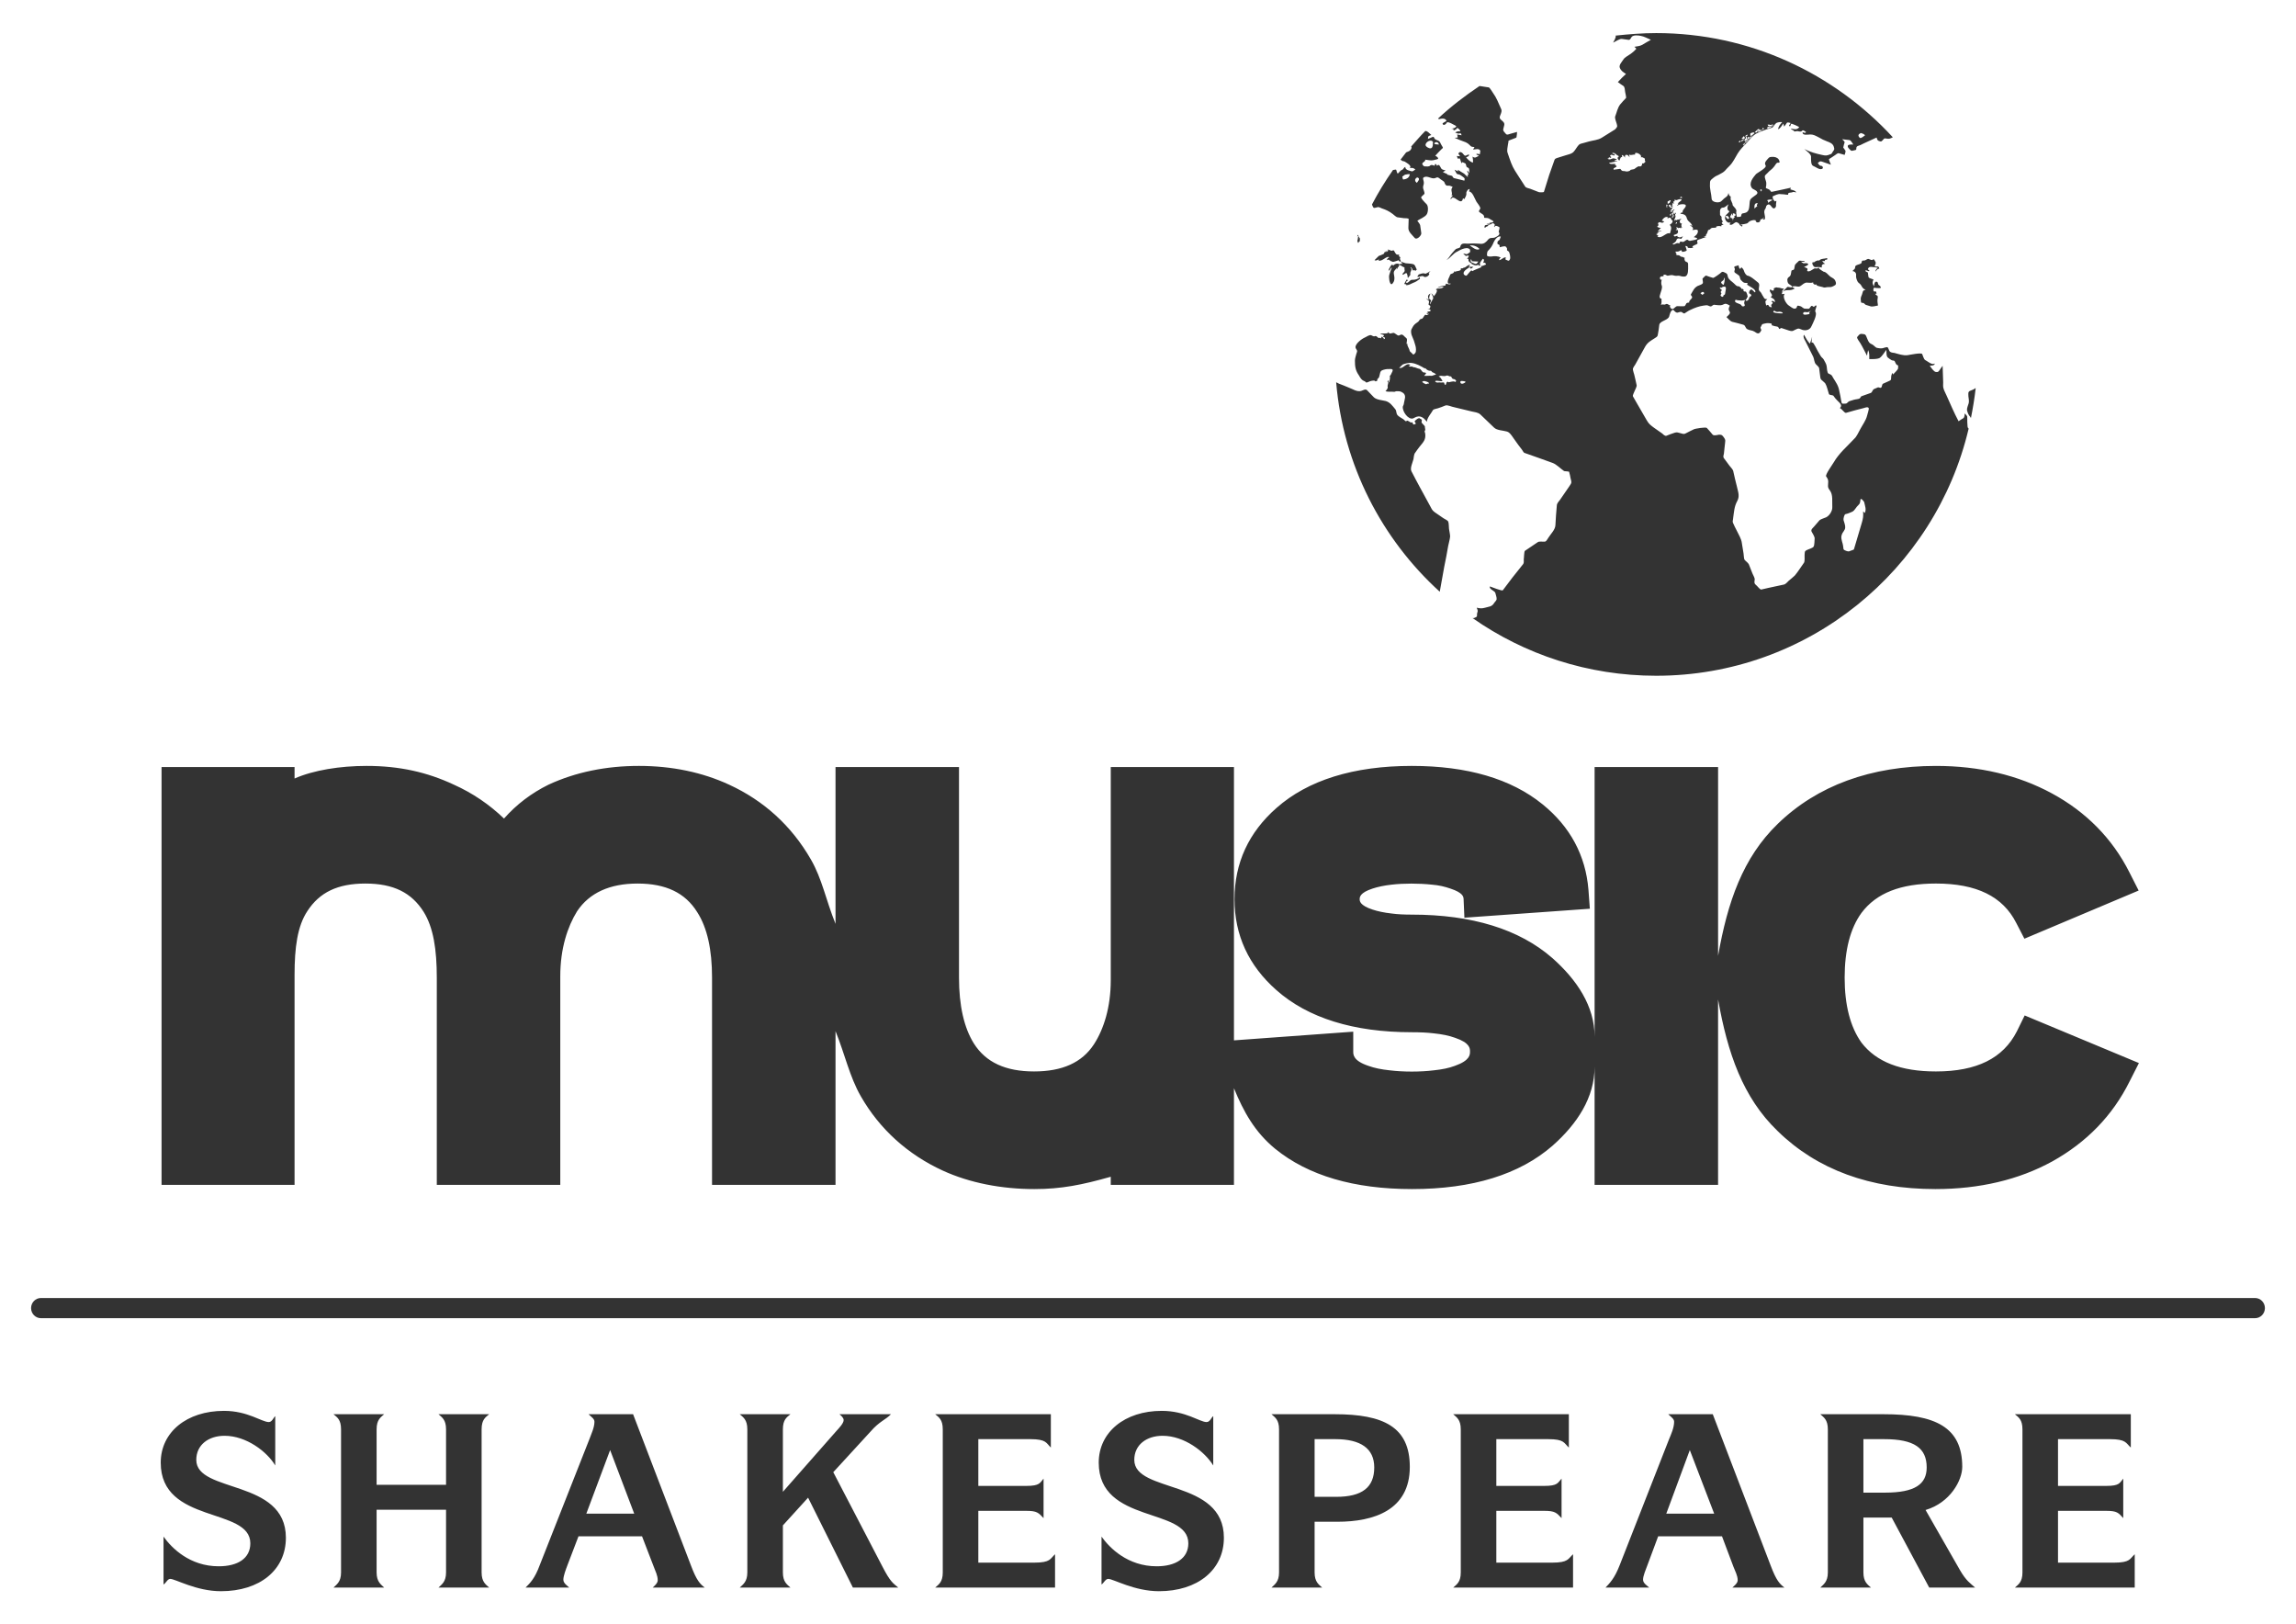 <svg xmlns="http://www.w3.org/2000/svg" width="82" height="58" viewBox="0 0 820000 580000" shape-rendering="geometricPrecision" text-rendering="geometricPrecision" image-rendering="optimizeQuality" fill-rule="evenodd" clip-rule="evenodd">
  <path d="M705600 138600c-400 3600-1000 7200-1700 10700l-200-400c-700-800-900-1300-1200-2400-100-700 400-1800 600-2500s0-1800-100-2500c0-900-200-1500 500-1900 600-300 1500-500 2000-1000h100zm-2500 14400c-11900 50600-57400 88300-111600 88300-24400 0-47000-7600-65600-20600 400 100 900-100 1500-500 200-200 0-900 200-1400 300-700 100-1000-200-1800 1300 300 1900 300 3000 0 1300-400 2300-300 3100-1500 200-400 1000-1100 1000-1500 100-600-300-1600-400-2100-200-1100-2300-1300-2000-2500 600 200 4300 1700 4600 1400 1100-1500 2300-3000 3400-4500 1300-1600 2600-3300 3900-4900 300-400 200-1200 200-1700 100-400 100-2700 400-3000 1500-1000 3100-2100 4600-3100 500-400 1900-100 2500-200 600 0 900-900 1300-1400 800-1300 2400-2800 2500-4400 100-2300 300-4700 500-7000 0-900 700-1500 1200-2200l3300-4800c900-1300 800-1300 400-2900-100-700-300-1500-500-2200 0-200-1600-200-1800-300-1200-800-2700-2400-4100-2900-1700-600-3300-1200-5000-1800l-5100-1800c-300-100-700-1000-900-1200-800-1000-1600-2100-2300-3100-800-1000-1800-3000-3000-3300-1300-400-3600-400-4600-1400-1600-1600-3300-3100-4900-4700-900-800-2000-800-3200-1100-2100-500-4100-1000-6200-1500-800-100-2300-900-3100-600-900 400-1800 700-2700 1000-300 100-1500 300-1700 600-600 1100-2200 2900-2200 4200-800-900-1200-1500-2200-1800-1100-300-1700 100-2700 600-1700 600-3900-2400-3700-4200 100-400 400-700 400-1200 100-600 300-1300 400-2000 100-1100-500-1700-1400-2100-400-200-1000-200-1500-200-400-100-700 300-1100 200-1100-100-2100 100-3000-200 300-300 1000-1100 800-1600s600-1800-100-1800c100-200 200-500 300-600 0 300 100 700 300 900 100-500 200-1100 400-1600 0 0-100 100-200 100l-100-100c200-100 300-200 400-400-300 100-200-100-400-200 300 0 900-1300 1100-1800 500-1100-1000-800-1500-800-400-100-1700 200-2100 400-900 300-800 1300-1100 2200-100 500-300 600-700 1000-100 100 100 400 0 500s-400 200-600 300c-100 0-400-400-700-300-400 0-800 100-1200 200-500 200-900 400-1300 500-200 100-600-500-800-500-1100-400-1400-1100-2000-2100-1200-1700-1400-3100-1400-5200 0-800 300-1600 500-2400 100-300 300-800 300-1000 0-500-600-900-600-1400 0-1400 2400-3100 3400-3500 600-300 1600-1000 2200-800 300 100 800 500 1200 400 600-300 800 100 1300 500 500 300 700-300 1000 300 100-200 200-400 100-700 400 200 1000 400 900 900 200 0 500-100 400-500 0-100-700-400-800-400 1300-600-400-800-900-900 700-500 2900 200 3000-800 200 1200 1300 200 2000 400 400 200 900 600 1200 800 400 300 800 0 1200-200 800-200 1200 700 1800 1100 800 500 100 1600 300 2300 100 0 200-100 300-200-200 600 100 900 300 1400 200 400 400 800 500 1300 0 100 800 700 900 900 400 600 700 100 1000-200 500-500 300-2100 100-2700-300-1200-700-2300-1200-3400-300-600-500-1800-200-2400 700-1400 900-1700 2100-2500 400-200 600-600 900-1000 300-300 900-200 1000-500 300-300 600-1000 900-1200 100-100 400 200 600 100 300-100 600-300 800-400-400-200-700 300-900-300 200 0 400-100 600-200-200-100-300-200-400-300 200 0 1200-100 1200-300 100-700-700-600-1100-600 500-100 900-100 1000-700 200-800-400-500-600-1000 0-200 300-1000 100-1200-100-400-700-500-900-800 300 0 600 200 900 400-300-1100-600-1500 400-2200 300-300 0 500-100 600-100 400-200 800-200 1300 500-200 400 400 700 600-200 400-400 700-400 1200h100c200-600 700-1300 1000-1900s-500-1400-600-2100c200 500 1000 800 700 1300 500-300 2000-2400 900-2500 300-500 1100-300 1500-400 600 0 900-300 1400-500-200 0-400-100-600-100 100 0 100-100 200-100-700 100-1300 400-2000 500 1000-600 1600-700 2700-800 400 0 300-800 500-700 600 100 1100 400 1600 100-100-200-200-300-300-400 0 100 0 200 100 300-1600 200-500-2000-200-2600 200-500 200-800 600-900 600-200 900-300 1200-1000 100 100 200 200 200 300 300-500 2400-100 2000-1300 200 0 700 100 900-100 300-400 300 0 600-200 500-300 1200-1000 1800-900-100 300-400 500-400 800 500-300 1100-100 1600-100-400 300-700 800-1100 500-200-200 0-600-400-300-700 500-2600 1500-1800 2600 300 100 600 600 1000 200 500-500 1000-1300 1500-1700 300-200 300 400 700 100 200-200 500-200 800-400 700-300 1500-600 2200-900-100-100-200-300-300-400 600 100 1200-300 1800-500 400-200-400-1000-900-600 200-600 600-1200-100-1500-400 600-1500 1600-900 2300-200 100-400 200-600 200 0-200 0-300-100-400-800 500-1600 200-2500-300 0 0 100-100 200-100-700-200-1500-900-1200-1700-200 100-500 0-600 0 300-200 600-600 700-1100-400-100-700 0-1100 100 0 0-600-600-900-700 600-400 1000 400 1600-100 400-300 1400-700 600-1200 200 0 300 0 400 100-700-1900-3700-300-4700 300-1600 700-2500 2400-4000 3100 900-600 1300-1600 2100-2500 400-400 900-1100 1400-1500 300-200 1400-300 1500-700 300-1600 1500-1200 2700-1200 1300-100 2500-100 3900 0 1300 200 2000 0 2900-900 400-500 700-900 1300-1100 500-100 1100 0 1600-200 300-100 1200-600 1400-900 500-700-200-900 0-1400 100-400 500-1400 0-1500-700-300-1200-700-1600 100-300-400 300-400 100-1000-200-400-900-500-1300-400 200 100 300 200 600 300-500 0-1100 100-1500 400-200 100-100 300-400 400-400 100-500 200-800 500-200 300-400-700 100-900 500-100 1400-200 1700-700-400 100-900 400-1300 300 600-200 1300-500 2000-600 1100-200 100-700-500-1000-800-600-1200-600-2100-600-500-100-100-500-400-900-200-300-700-600-1000-800-100-100-700-400-700-600-100-300 500-800 500-1200-100-600-1000-1700-1400-2300-600-1000-1400-3600-2600-3600 0-300 100-600 200-900-600-100-1300 1000-1200 1500 100 800-400 1400-700 2100-200-200-400-200-500-300-600 3200-3500-2000-4300 400-400-400 400-1000 700-1400-100 0-300-100-500 0 300-600 100-1100 0-1700-100-700 100-800 400-1400-600-200-1000-500-1600-400-800 100-1100-500-1300-1100-100-500-1100-900-1400-1200-700-500-900-900-1700-500-1200 600-2400-500-3600-400-700 100-1100 300-900 1000 300 1100 300 1300 0 2300-200 600 100 1300 300 1900 300 1000 200 900-600 1600-700 700-500 600 100 1500 400 500 900 1000 1400 1500 700 700 600 2900 0 3700-600 900-2400 1600-3300 2200 200 400 900 1100 1000 1600 100 900 300 1800 400 2800 200 800-1600 2700-2400 1700s-2300-2100-2200-3600c0-1000 100-2100 100-3100 0-300-1400-300-1700-300-700-100-1500-200-2200-300-500 0-1400-900-1800-1200-1300-1000-2400-1500-3900-2000-500-200-1100-600-1600-400-1000 200-1300 600-1700-500 0-200-100 0-200-500 2200-4200 4700-8300 7500-12300 500-100 1100-200 1100-100 200 100 300 1600 700 1300s800-1000 1300-1200c700-200 600-800 1300-1100-100 1200 1800 1400 2500 1600 400-200 700-400 1100-700-800-600-1000-600-2000-500 900-900-1400-2000-1800-2300-300-200-900-100-1100-400l-400-300 2000-2600c600-200 1300-500 1600-900 400-600 400-900 200-1200 1700-1900 3300-3800 5000-5500 700-200 1700 1000 2200 1400-1000 400-1200 200-1200 1400 400-200 900-400 1400-600 600-200 600-300 900 400 500 800 1500 500 2000 1400 300 600 600 1200 1000 1800 100 300-200 400-400 600-800 800-1600 1600-2300 2400 200 100 1200 600 1000 1100-100 200-1500 400-1700 500-900 200-1900-100-2900-200 200 600-700 800-1000 1300-200 400 500 1200 900 1100 600 0 1400 200 1900-300 400-400 1000-100 1600 100 0-200 100-400 100-600 400-100 600 100 600 600 1000-700 1000-100 1600 900 400 600 1000 500 1600 800-300 200-700 300-1000 500 600 300 900 600 1600 600-100 100-200 200-200 300 600 200 1200 300 1900 500 200 100 200 600 700 800 1200 300 2400 600 3700 900 100-600 200-800-200-1100-500-400-900-700-1400-1000-300-200-1000-100-1200-500s-500-800-700-1300c400 200 900 400 1300 600-100-200-100-400-200-600 800 500 1500 900 2300 1400 400 300 1100 1200 1400 1100-100-300-200-500-300-800 100 100 300 100 400 200 300-700-600-900-300-1600 200 300 500 600 700 900-100-500 0-1300-200-1700-300-400-800-200-900-800-200-700-100-900-700-1100-500-200-900-600-1000 200-200-500-300-1000-500-1500-200-600-300-300-800-200-200-300-300-700-400-1000 400 0 700 100 1100 100-100-700-800-600-400-1200 300-400 600-400 1100-100 400 200 700 1000 1200 1100 300 0 900-400 1300-500 200 800-600 800-1000 1100 800 900 1300 1400 2400 1900 200-700 0-1500-100-2200 900 700 1300 200 2300-300-400-200-700-300-1000-500 300-400 900-100 1300 0 100-900 500-1400-400-1800-500-200-1500 100-2000 100 200-300 300-600 500-900-800-100-1200 0-1700-700-500-500-800-700-1400-1000-1400-500-2700-1000-4000-1600 400 0 700-100 1100-100 0-400-100-700-200-1100 600 100 1100 200 1600 300-300-800-200-800-1000-600-500 0-900-200-1300-400 700-400 1000-500 1800-400 0-700-700-1000-1100-1300-100 600-800 800-1300 1000 200-700-300-600-800-600 600-200 1600-200 1800-1000-500-200-3100-1900-3400-1200-300 600-1200 1200-1500 400-100-300 1100-800 1400-1000-300-1100-1700-900-2500-700-200 100-300 0-500-200 4600-4300 9600-8100 14800-11600l700 100c800 100 1700 300 2600 400 400 100 1300 1700 1600 2100 1100 1500 1800 3300 2600 5100 400 900 500 1000 200 2000-300 900-800 1500-200 2200 700 700 1600 1100 1300 2200-200 1100-700 1600 100 2400 800 1000 800 1000 2000 600 800-200 1700-500 2500-700 0 600-100 1300-200 1900 0 200-800 400-1000 500-600 200-1200 500-1800 700-100 100-100 1000-200 1100-100 900-500 2400-200 3200 400 1200 800 2400 1300 3700 700 1900 1900 3600 3000 5300 700 1000 1300 2100 2000 3100 300 500 1300 600 1800 800 1000 400 2100 800 3100 1200 300 100 1700 100 1800-100 600-2000 1300-4100 1900-6100 600-1600 1100-3200 1700-4800 300-900 300-900 1100-1200 1100-300 2100-700 3200-1000 600-200 1600-400 2200-800 700-400 1300-1500 1800-2200 400-500 600-900 1300-1100 1000-300 2000-500 2900-800 1500-400 3200-500 4500-1300l4800-3000c800-900 900-900 600-2000-200-600-700-2000-600-2500 600-1500 900-3300 1900-4500 600-700 1300-1500 2000-2200 200-200-300-2000-300-2200-100-700-100-1700-600-2100-700-500-1400-900-2000-1400 900-1000 1900-2000 2900-2900-1000-700-1700-1000-2200-2200-400-1000 800-2200 1300-3000s1500-1200 2300-1800c900-600 1600-1200 2300-2000-200-300-500-500-700-700 900-200 1900-200 2800-700 1000-600 2000-1200 3100-1800-1200-500-2400-1200-3600-1400-900-200-2700-400-3300 400-300 500-600 1200-1200 1000-700-100-1400-200-2200-300-800-200-2400 1000-3200 1300 100-200 1200-1900 900-2500 4700-500 9600-900 14500-900 33400 0 63500 14400 84500 37200l-600 300c-800 400-1300 200-2200 100-600 0-900 1200-1600 1100-1100-300-1000-300-1400-1400-1200 500-2300 1100-3500 1600-800 400-1600 700-2300 1100-300 100-1000 300-1200 500-500 600 100 1200-700 1300-600 100-1300 500-1700-100-500-500-1100-1000-800-1600 300-400 1500-300 1900-300-400-500-800-1500-1400-1600-900-100-1700-200-2600-300 200 200 900 800 900 1100-200 600-400 1300-500 1900 0-100 700 1000 800 1100 100 400-200 1100-300 1500l-2100-600c-500-100-1100 600-1500 800-600 400-1300 900-2000 1300-100 100 600 1800 700 2000-900-300-1700-600-2600-900-1100-400-1200-500-2100 300 400 500 600 1000 1200 1000s900 900 300 1100c-900 400-2200-700-3200-1100-800-400-700-2300-700-3300 0-900-1700-2100-2400-2700 2200 1100 4000 1600 6300 2100 1300 300 1700 300 2900-200 600-100 700-500 1000-1000 600-800 600-800 300-1800s-1400-1500-2300-1800c-1100-400-2100-900-3100-1500-1200-600-1800-1000-3000-1000-600 0-2900 500-2700-800 500 100 1000 500 1200-100-300-200-1100-800-1300-500-500 600-1100 300-1800 200-300 0-1100 200-1100 100-300-600-900-400-1200-1000 600 100 1400 300 1900 200 300 0 1500-700 800-900-700-400-1500-700-2300-1000s-200 1400-1100 700c200-300 400-700 600-1000-300-100-1100-300-1300-100-300 500-700 1000-1000 1400-100-400-200-700-300-1100-500 600-1100 1900-1900 2000 300-1200 700-1600 1500-2500-600-100-1500 0-2100 300-600 400-1000 1500-1600 1700-1800 500-3500 1100-5200 1900-1500 700-2600 2100-3700 3400-1200 1300-2400 2400-3300 3900-1000 1600-1600 3100-2900 4400-600 600-1200 1200-1700 1800-700 700-1400 900-2200 1400-700 300-1300 600-1900 1100-1100 900-1200 900-1200 2300-100 1700 500 3400 600 5100 0 1300 2300 1600 3200 1100 600-400 1000-1000 1600-1400 800-600 1000-700 1200-1700 200 400 200 1000 600 1100s100 800 200 1200 400 800 500 1200c200 200 100 700 300 1000 400 500 1500 1400 1200 2200-100 300 100 900 100 1300 100 700 200 600 800 500 500 0 700 100 800-300 200-400 100-800 500-900 900-200 1700-200 2200-1300 300-700 300-2000 400-2800 100-1100 700-1400 1500-2000 500-400 1500-900 1200-1500-400-900-1600-900-2000-1600-1100-1700 500-3600 1500-4800 300-400 4000-2300 3500-3100-500-900-100-1400 500-2100 900-1100 1000-1000 2400-1000 1000 100 1800 600 2000 1500 300 800-400 500-800 600-400 200-900 1200-1200 1500-600 800-1500 1300-2100 2000-200 300-1100 900-1100 1300-100 400 300 1400 400 1800 200 600 100 900 100 1500-200 1000-300 900 500 1200 700 300 800 400 1200 1000 100 200 900-100 1100-100 2100-400 4100-900 6000-1300-100 200-100 400-200 600 600 200 1900 400 2100 1100-300-100-1000-300-1300-100-500 200-1000 100-1400 300-500 400 300 700-700 600-700-100-1400-200-2100-200-1000-200-2000 400-2900 800-100 0 100 1100 300 1200 100 200 300 400 500 600 100 100 400-300 500-200s-200 1300-100 1600c100 400-300 1100-800 1100-900-100-1200-2100-2400-1200-500 400-300 900-600 1300s-400 700-400 1300 900 3100-500 2500c200-300 400-500 500-800-200 300-500 400-800 700-100 100-300 0-500 100-100 100-100 600-300 800-400 500-1500 400-1500-400 100 0 400 100 500 200-800-700-2600-200-3200 600-300 500-2200 500-2800 800 300 100 500 100 800 100 0 200-100 400-100 500-400-300-900-400-1000-900-100-300-900-700-1100-700-800 100-1500 1400-2400 800 100-200 200-500 400-700-900 400-1800-400-2000-1400-200-1300 1000-1600 1600-2600-1100-300-800-1800-300-2500-700 400-1300 1200-2000 1200-1000 0-1200 1000-1100 1900 0 600-100 800 300 1100 500 400 100 700 300 1300s700 600 100 1000c-300 200 400 800 600 900-400 0-1000-100-800 500-400 0-800-200-1100-100-200 0-400 100-600 100s-100 400-200 400c-800 300-1500-200-2100 600-200 300-800 200-800 500-200 700-300 1000-700 1500-100 100 0 400-100 500 0 100-600 100-600 200 0 300 600 300 900 400-700 0-1000-100-1600 200-300 200-1500 400-1700 700-300 600 500 1100-300 1400-500 300-1200 400-1500 900 100 100 300 200 400 200-600 300-900 300-1600 200-400 0-400 0-500-400-100-300-500-200-800-300 200 600 400 1000 500 1500 0 400-1200 600-1400 600-600 200-100-1000-1000-400-500 400-1100 300-1600 300 0 400 200 600 500 800-100 0-300 100-400 100 200 400 500 400 800 400 500 0 600 200 1000 500 100 0 600 100 900 200 200 0 0 300 500 200-200 300-100 1200 400 1400 900 300 800 600 800 1500 0 1100 200 3500-1100 3800-500 100-1300 0-1800-200-600-200-1200 100-2000-100-900-300-1200-200-2200 0-600 200-1000-800-1800-100 100 100 100 200 200 300-300 0-1100 0-1300 400s100 1100 600 800c-200 700-300 1500 0 2200 300 800-300 2000-500 2800-200 900-500 1000 0 1800 100 100 300-200 400 100v800c100 400-100 900-200 1400 600-500 1100 100 1700-300 800-400 1100 600 1700 300-600 500 300 1600 800 1400 600-100 1000-1000 1700-1000 900 0 1600 100 2500 0 200 0 500-700 700-1000 100-200 800-300 1000-300-200-500 600-1100 900-1500 500-700-500-1000-300-1400 800-1300 1100-2300 2400-3000 400-200 1500-500 1800-900s-200-1600 0-1800c300-200 900-1100 1300-1000 800 300 1600 600 2400 800 300 100 2600-1600 2900-1900 300-400 800-300 1300 0 900 400 900 500 1100 1500 300 1100 1400 1600 2200 2400 500 400 800 1000 1500 1000 300-100 1200 600 1200 1000 300-200 800 0 700 500-100 400 500 400 800 400 200 0 900 1900 600 2000-400 300-100 500-500 800-300 300-1100 300-1500 400-400 0-2000-100-2200-300-1100 1300 1800 1200 2100 2100 200 500 1400 300 1100-300s-200-1400 400-1800c0 1000 1200 0 1200-600-100-500 1400-700 500-1400-300-200-600-200-500-600 100-600 200-700 600-1000 300-400 1200 900 1500 1000 800-1000-2300-2300-2900-2800 700-600-100-600-500-600-700 0-1000-400-1500-900-500-400-400-1100-700-1600-400-400-1100-800-1500-1100-600-400 0-1100-100-1400-500-900-100-900 700-1100 700-200 600-400 700 300 200 700 500 1200 900 200 700 600 800 800 1100 1700 100 400 800 1300 1100 1300 1100 200 2200 1200 3200 2000 700 600 1000 600 1000 1500-100 1100-400 1600 300 2200 500 400 700 1200 1100 1700 500 900 500 1000 1500 1000-1000 800-700 1000-400 2300 400-300 600-400 900 0 200 600 600 500 1100 600-200-600-400-800 0-1100 500-400 400-800-200-900 500-600 800-100 1300 200 100-1100-700-1300-1500-1800 600-600 600-600 200-1300-300-500-800-1000-300-1500 400 300 700 700 1200 300 200-100-200-600 100-700 200-100 600-300 900-300 600 200 900 0 1600 300 400 100 800 100 1100 300-400 300-800 400-700 1100l1800-1800c400-300 1600 500 1800-200 0-200-1200-800-1500-1200-300-700-500-1700 300-2200s700-1200 900-2200c100-300 800-300 900-500 200-300 200-1000 300-1300 0-600 1100-1300 1400-1700s1700 200 2200-100c-200 600-900 300-1400 300 300 200 700 600 1000 600 400 0 800-100 1200 0 1200 400-600 1100-1100 1300 1000 500 1500 300 1100 1400 700 600 1900-500 2500-800s1200 400 1700-600c-800 0-1500 300-1900-300-400-400-800-1600 100-1400-100 100-100 200-200 300 700-700 1100-800 2000-1000v300c500-800 1400-800 2200-900 200-100 1000-300 800 200-100 500-1100-100-800 700h-1000c200 400 700 700 1000 1000-700 0-1400 300-1100 1300-300 0-600-100-1000-200l-200 400c300 300 600 500 1000 800 100 100 800 500 800 500 900 100 1400 900 2100 1500 600 600 1300 700 1800 1300 400 500 800 1600 200 2000-800 500-1400 800-2300 700-800-100-1300 400-2100 0-400-100-1900-400-2100-600-500-800-300-100-800-300-400-200-700-500-500-800-700 300-1400 100-2200 100-600-100-1300 400-1800 800-700 500-800 700-1700 600-500-100-1700-300-1800 200 300 200 600 300 900 500-1000 600-1600 600-2700 600-600 0-2000 300-1900 1400 400 0 700-100 1000-100-1000 1100 600 3700 1500 4200 500 300 1500 1200 2100 1100 600-200 600-100 800-800 200-500 600-200 1100-100 700 100 1100 1000 1900 900 300 0 1000 100 1300 0 300-200 600-900 900-1000s700 500 900 300 600-600 800-400c300 300-700 1700-300 2300 700 1000-1000 4100-1400 5000-600 1600-2500 1800-3700 1200-1100-500-1200-300-2300 200-900 500-1000 500-2100 200l-2700-900c-200 0-700 500-800 300-200-500-300-700-700-800-600-100-1200-200-1700-400-400 0-100-600-400-700-1300-300-1900-100-3100 200-300 100-500 900-700 1100-200 400 400 900 200 1200-700 1400-1300 1200-2400 400-800-500-1600-400-2400-800-1000-400-700-1500-1700-1700-1300-400-2600-700-3800-1000-800-200-1500-1200-2100-1700 400-400 1500-1200 1200-1800-600-1100-500-1100 0-2300-700-400-1400-900-2100-500-900 500-1600 400-2600 300-300 0-700-100-1000-100-400 100-800 600-1100 600-400 0-800-300-1200-400s-1000 100-1400 100c-1500 200-3200 800-4600 1500-800 300-1500 900-2200 1300-200 100-900-400-1000-500-300-200-1100 100-1400 200-800 200-1500-1100-1700-1000-900 300-1100 1500-1400 2500-600 1300-3300 1500-3500 2900-100 1100-300 2300-500 3400-100 900-500 900-1200 1400-1400 900-2400 1400-3300 2900-1200 2100-2400 4300-3600 6500-200 300-700 1000-800 1400-100 700 500 2000 600 2700 200 1000 500 2000 700 3100 200 600-500 1600-700 2200-100 300-800 1600-600 1900l1200 2100c1200 2100 2500 4300 3700 6400 800 1400 1400 1800 2600 2700l3000 2100c300 300 900 900 1400 800 1000-400 2000-800 3000-1100 800-300 1400 0 2200 200s1100 400 1800 0c1000-500 1900-1000 2800-1400 500-300 4400-900 4700-500 700 700 1300 1500 2000 2300 400 600 1700 200 2300 100 1100 0 1100 100 1800 1000 600 900 500 900 400 2000-100 1200-300 2400-400 3700-100 600-400 1200 0 1700 700 900 1300 1800 2000 2700 400 500 1100 1200 1300 1800 400 1900 900 3900 1400 5900 400 1800 1000 3200 0 5000s-1100 3800-1400 5900c0 500-300 1300-100 1700 400 1000 900 1900 1400 2900 700 1500 1600 2800 1800 4400 200 1300 400 2500 600 3700 100 500 100 2000 400 2300 400 500 1200 1000 1500 1600 400 1100 900 2200 1300 3300 200 500 800 1500 800 2000-200 1500-200 1500 800 2400 300 300 1100 1300 1500 1300 900-200 1800-400 2600-600 1900-400 3700-800 5600-1200 500-100 1300-1000 1700-1400 700-600 1500-1200 2100-1800 1200-1400 2200-3100 3300-4600 300-500 200-2000 200-2600 100-1100-100-1500 800-1900 500-300 2100-700 2400-1200 400-600 300-2200 400-3000 0-600-800-1900-1100-2400-300-800 400-1200 900-1800 600-700 1300-1500 1900-2200 500-500 1800-800 2400-1100 1200-600 2300-2300 2200-3700-100-1900 300-4300-800-5800-700-1000-800-1100-700-2400s100-1600-700-2700c-400-600 2300-4300 2700-5000 1900-3300 4800-5700 7300-8400 1000-900 1500-2300 2200-3500 800-1500 2000-3100 2400-4700 100-500 800-2500 600-2800-300-600-1400-100-1800 0-2100 500-4200 1100-6300 1700-600 100-1400-1400-2200-1700 1200-1100-300-2000-1000-2800-500-500-900-1000-1300-1600-300-300-1400-200-1600-600-400-1200-700-2800-1300-3800-400-500-1000-900-1500-1400-300-300-300-1200-400-1700l-300-2400c-100-400-800-1000-1100-1300-700-700-600-1800-1000-2700l-2400-4800c-300-800-1500-2200-900-3100 700 1300 1200 2200 2100 3200 300-800 600-1700 800-2500-100 700-200 1400-200 2100 700-200 900 800 1300 1300 600 1200 1200 2300 1900 3400 300 600 800 800 1100 1300 400 800 1000 1600 1100 2500 100 600 100 2400 700 2600 1000 400 1100 500 1600 1500 1000 1600 1900 2800 2200 4700 300 1200 500 2400 700 3600s300 900 1500 900c700 0 800-700 1500-900 900-300 1800-600 2700-700 500-100 800-100 1100-500 200-300 200-500 600-600 1000-400 2100-700 3100-1100 600-200 600-1100 1200-1400 500-200 900-400 1400-600 300-100 800 300 1100 100 400-200 300-1200 700-1400 700-300 1300-600 2000-900 600-300 900-300 900-1000 0-900 100-1300 500-2000 0 200 200 400 200 600 400-500 1700-1600 1800-2200 0-700 200-1100-400-1200-300-100-600-900-800-1300s-700-200-1100-400-900-600-1300-900c-700-500-500-1900-600-2800-700 900-1500 2300-2400 2900-1000 500-2600 400-3700 400 0-1200 100-2200-400-3200-200 700-300 1300-400 2000-800-1500-1500-3000-2400-4500-200-400-1400-1800-1100-2200 1000-1200 1000-1200 2400-1000 800 100 900 1100 1300 1900 500 1100 600 1300 1700 1800 600 300 1100 1100 1700 1200 1100 200 1700 300 2700-100 1300-400 1100-100 1700 1200 400 600 1100 600 1800 700 1500 400 3100 1000 4700 800 700-100 4900-1000 5200-400 200 500 600 1800 1000 2100 800 400 1700 1200 2500 1400 300 100 700 0 1000-100-100 800-1300 700-1800 800 500 600 1400 2100 2200 2200 700 0 700 100 1200-500 400-600 800-1200 1200-1700 100 1900 100 3900 200 5900 0 700-100 1500 100 2100 200 900 800 1800 1100 2600 1400 3100 2700 6200 4300 9200 600-400 1100-800 1700-1100 500-400 400-1100 500-1700 600 700 1000 800 900 1700 0 1000 0 1800 100 2800 0 500 200 800 400 900zm-188900 58300c-20700-18800-34500-45200-37000-74800l1000 500c1100 400 2300 900 3500 1400 1400 500 2900 1600 4400 1200 700-200 1500-800 2100-300 800 900 1700 1700 2500 2600 1000 900 3000 1000 4200 1300 1600 500 2300 1600 3400 2900 500 600 300 1400 700 2000s1600 1200 2200 1600c300 200 500 500 800 700 200 100 400-200 700-200 500 200 1500 1100 1700 500 400 1100 300 1000 1300 600-100-200-600-800-400-1000 300-300 600-500 1000-800 500-200 500-300 900 0 700 400 700 300 500 1100-100 700 1400 1300 1200 2000 0 200 200 1000 100 1000-400 400-100 700 0 1200 300 2200-700 3100-2000 4700-500 700-1100 1400-1600 2200-400 400-500 1700-600 2300-300 1200-1300 3200-700 4300 1000 1900 1900 3700 2900 5500l3600 6600c600 1100 800 1800 1800 2500s1900 1300 2900 2000c500 400 1600 800 1900 1300 300 600 200 2000 300 2600 100 900 400 1900 400 2800-100 1100-500 2300-700 3400-400 2500-900 4900-1400 7400l-1600 8900zM484700 84400l300-600c100 400 300 900 500 1100 400 300 0 800 200 1300-100 0-200 0-300-100 0 300-300 900-500 400-200-600-100-1200 400-1500-100 100-300 100-500 200 100-200 400-700 300-800-200-100-300-100-400 0zm179500-35200c400 400 1600-700 1900-900-500-500-800-600-1500-800-900 400-1200 900-400 1700zm-151900 1900c-400 500 1500 500 1600 500-200-900-1100-1100-1600-500zm-6900 13100c0 600 200 700 600 1100 300-400 1400-1500 300-1900-400-100-800 400-900 800zm4000-11900c400 400 1600 1100 2100 300 400-800 100-1100 300-1900-900-1400-3500 600-2400 1600zm-8500 11100c0 200 100 700 300 700 1000-100 2200-600 2300-1900h-700c-700 100-1100 100-1600 600-300 200-500 200-300 600zm106400 41300c200 200 500 400 700 600 200-200 500-400 700-600-500-800-800-400-1400 0zm-10900-32300c0-100-100-200-100-300 500 0 400-700 200-600-400 200-1500 500-700 1100-100 0-200 0-300 100 100 0 100 100 100 200 400-300 500-400 800-500zm-1400 700c0 200 100 100 200 200 0 200-200 600 200 900 0-400-100-700 200-1000-200-100-400-100-600-100zm2300 800c-400 0-700-200-600-600-100-100-100-200-300-300v400l-300-300c-100 100-100 200-200 300 300 400 1000 1200 1400 500zm-800 600c0-100 100-100 0-200 0 0-100 0-200 100l200 100zm3600-3900c0 100 100 200 200 300v-300c300 100 400 100 700-100-300 0-400-100-600 0l200-200c-400-300-500 200-500 300zm33000 800c-800-200-1200-200-2000 100 300 300 500 600 300 1100 300-600 1100-800 1700-1200zm-15100 5600c-100 400 0 1000 400 900 500 0 400 500 500 1000 100-600 100-1200 700-1300-100-100-200-300-300-400 1700-400-1100-1900-300-300-300 0-500-200-300-500-100-100-300-100-400 0 100 300 0 500-300 600zm11100-8600c0-100 0-200-100-400h300c-200-800-1200-200-200 400zm-2500 6100c300-300 600-700 1000-800-400-500 0-700 200-1100-1200-300-1300 900-1200 1900zm10100 37400c0-500-900-600-1300-600-900 200-1100 0-1800-400-100 100-300 400-300 600 1200 400 2100 400 3400 400zm-21900-11300c-400 300 400 1100 800 1100 300-1000 400-1400 300-2500-400 100-100 400-300 700s-600 500-800 700zm1500-23400c100 400 600 1100 900 1000 500-100 400-700 0-800-100-500-500-400-900-200zm-1400 26400c0 200-300 500-400 700 0 100 300 300 300 400-100 600-600 600-100 1100 400 300 800 300 800-200 0-400 500-100 600-700l300-1800c100-1300-1400-600-1700-300-100-100-200-100-400-200-200 700 500 500 600 1000zm-18400-26500c300-100 400-400 200-700-100 100-300 200-400 300 300 100 100 200 200 400zm-71100 15400c-600 1100 400 1300 1200 1600 700 400 900-100 1400-700-800 0-1500-100-2300-100-100-300-200-500-300-800zm-3800 44200c300 700 1600 100 1800-300 0-100-100-200-200-200-500-100-2000-500-1600 500zm-10200-2500c500-200 1000-300 1500-500-400-300-700-600-1200-700-300-100-500-600-700-600-700 100-1500-300-2000-1000 0 100-100 200-100 200-1500-900-3100-1800-4800-2000-1000-100-1700 100-2700 400-800 200-1000 900-1700 1300 1300 700 2700-2200 4000-900-200 100-400 200-700 100 300 300 600 500 1000 400 400-200 400 200 800 200 700 0 1400 500 2100 600s700 900 1500 1300c200 0 900-100 900 400 0 100-600 600-700 800 900 100 1900-100 2800 0zm-3500 2200c500 400 800 600 1400 800 200 0 600-400 1100-200-100-200-200-400-300-500-600-200-1700-800-2200-100zm6800 200c300 0 700-100 1000 0 200 100 100 1000 600 800 200-100 200-900 500-1000 300-300 400 100 600 100 600-100 1100-300 1800-300 600 0 500 500 800-100 200-300-400-600-600-700-600-100-700-100-1000-700-200-500-200-200-600-300s-800-400-1100-300c-200 100-700 200-800 200-1000 0-1200-300-2100 100 900 500 800 800 1400 1600-600 400-2800-500-2600 300 800 600 1100 100 2100 300zm-22300-45200c600-200 1100-400 1700-700 400-200 200-800 800-900 0 100-100 300-100 400 300-100 300-600 600-800 0 300-100 400-200 600 400-200 800-500 400-900 400 0 800 300 1200 400 400 200 800-400 1100 100 600 1000 600 1500 1800 1300-300 900 200 500 400 1100 100 200-300 400-100 600 100 200 300 300 200 600-200 200 1500 700 1800 800 800 100 1800 100 2600 300 1000 200 900 1500 1600 2100-600-400-400 200-400 200-400 100-900-300-1200 0-100-200-100-100-200-200 100-200 100-200 100-400-500 100-200-800-800-400 800 400 200 1100 0 1700-100 300 100 800-100 1000-300 400-600 700-800 1000-100-400-100-1700-600-1800-300 0-1200 900-1300 500-100-200 400-700 500-800 400-300 300-900 100-1300h200c-100-700-700-500-1100-900-300-400-1500-500-900 200-700 100-500 700-900 1100 100-200 0-500 0-700-300 800-1200 1000-1000 2200 200 1100 400 1900-100 2900-1100 2100-1600-600-1600-1600-100-600 200-1400 400-2000 100-500 600-1200 500-1600-400 200-600 1200-1100 1100 100-600 800-1700 1200-2200 100 100 100 300 100 400 200-200 300-200 500-300-100 100-100 200-200 300l100 100c400-700 1700-1100 2300-400 200-500 600-300 1000-200-200-200-300-700-600-800-300-200-800-100-700-600-300 100-2000 700-2200 600-400-300-700-100-1000-500s-700-300-1100-100c100-500 500-900 900-1000-900-800-2600 1700-3900 1100 100-100 100-200 200-400-500 200-1000 600-1600 300l1500-1500zm14300 6600c700-200 1500-600 2200-300 400 200 1500-700 2000-900-200 300-500 500-700 700 900 400-900 2000-1800 1200-600-600-3200 1200-1700-700zm400 1600c-800 600-1500 1100-2400 1400-1000 400-1500 900-2600 800l200-200c-300-100-500-200-800-200 300-700 600-1100 1000-1700 100 400 200 200 300 500-300 100-600 300-700 700 600 300 800-100 1200-400 600-600 700-600 1400-600 500 100 2200-400 2200-900 300 200 200 300 200 600zm17800-12000c800 600 2500 2100 3500 1300-900-1000-2300-1400-3500-1300zm146800 15200c-400 200-2400 0-2400-100-200 400-400 900-100 1300 200 200 600 0 800 100 100 200 200 600 200 800h-500c500 900 1100 300 900 1600-200 900 0 1700 100 2600-700 100-1900 500-2600 300-500-200-1100-300-1600-500-500-100-500-500-1000-700-700-100-900 0-900-700-100-600-100-1000 100-1600 200-500 400-900 500-1400 200-800 300-800 1100-1000-900-400-1100-700-1600-1600-300-600-1000-800-1300-1400-400-900-600-1400-500-2400 0-800-700-1300-1300-1300 200-300 800-700 900-1000 100-900 100-900 800-1200 300-100 1400-400 1500-700 300-1200 200-700 1200-900 400-100 1000-700 1400-500 500 100 1100 600 1500 200 300-500 800 600 900 800 300 500-100 1100-300 1600 1100 300 1300-400 1700 800-800 100-900 500-1400 1100 0-600 400-1100 900-1300-600-300-1700-300-2500-400-300 0-800 100-900 400-400 500 0 600 400 1000-600 400-700-300-1400-100-600 100 800 700 800 700 100 400 100 1500 300 1800 300 300 1300 500 1700 700-500 1100-400 1500 200 2500 0-600 200-2200 1200-1600 200 200 200 800 400 1000 400 300 900 600 800 1100zm-46000-55400c-600 200-600 100-600 800-100 900 1200-400 1500-600-200-500-500-300-900-200zm1700-900c-300 400-500 500-800 800h800c200-400 600-600 0-800zm2000 0c-500-400-1400 200-1800 700 300-100 500-200 800-200 300-200 700-400 1000-500zm-4500 3000c500-500 900-1000 1400-1500-300 300-600 500-1000 800-400 0-500 300-400 700zm3600-3200c-300-300-800-300-1000 200 200 100 300 200 400 200 300 0 500-200 600-400zm4000-1200c300-300 600-400 600-800-400 200-300 400-800 300-300-100-600-100-1000-100 200 800 700 600 1200 600zm-1700 900c1300-200 2000-600 2800-1500-500 0-500 500-1000 700-300 200-1000 100-1400 100 200 400 0 600-400 700zm-900-200c-100-100-400-100-500 0 0 100 0 200 100 400 300 200 500 0 400-400zm-33000 30900c100-200 300-400 300-600-200-100-500 200-300 600zm26300-26000c0 600-300 700-800 800 200 100 200 200 400 300-100 100-200 300-300 400 500-500 800-700 700-1500zm-1500-300c-200-200-400-200-600 100-100 100-100 200-100 300 300 100 600-100 700-400zm-15300 32200c100-1100-1800-300-2000-500 800-600-400-1500-900-1500 300-200 700-100 900 200-300-1400-1500-1500-1900-2700-400-1500-1100-1600-2400-1800 200-300 500-500 900-400-500-900 1500-1900 1000-2700-400-500-2600-300-2900 300l-100-200c200-100 300-400 500-500-200 0-400-100-600-200 100 100 200 100 400 100 100-600 1100-700 1300-1500-600-200-1300 0-1800 300-200-100 0-200-400 0-100-600-500-100-300 400h-400c-100 200-100 300-100 300 100 200 300 400 400 500-200-100-500-200-800 0 100 200 100 400 200 600h-300c-100 300 100 200 300 300-100 100-100 100-200 100 100 100 200 100 300 100-300 300-400 500-400 900-100 100-500 300-600 500 500 100 500 300 0 400 300 300 1100 0 400-400 500 200 700-200 1000-500 100 100 100 100 100 200-500 300-500 800-700 1400-100 400 200 400 0 800-100 300-300 400-100 600 400 300 300-500 300-800 100-400 100-900 600-1100-600 500-100 1000 300 100 100 100 100 300 100 500-300 0-200 100-200 500 100 400 200 300 0 800-100 600-700 700 0 1200-100-200-100-300-100-500 300 200 800 600 600 0 500 300 1100-300 1800-200-1200 300-600 2100 100 1500-300 500-300 1400 100 1600l-100 100c-200-300-100-100-400-200 100 100 100 200 100 300-400-100-800-300-1100 0-100-300-400-400-700-300 500 400 200 800-200 1100 300-100 600-200 800-200 0 600 300 700-100 1200-200 300-1000 500-1300 600v300c400 600 900-200 1400 100l-200 200c200 0 800 300 900 300 400-100 800-300 1200-400-200 300-500 500-600 900-700-100-1500-500-1800 500-100 600-1000 1000-1400 1400 700 500 1500-900 2400-200 500-1400 800-300 1700-700 300-200 900-700 1200-700 400 100 500 500 1000 400 800-200 1400-200 2200-500 1100-400-600-800-900-800 800-700 1400-1000 1500-2100zm-8700-5800c0 200 100 400 200 600 200-300 100-500-200-600zm1200 2500c-300 100-400 300-500 600h200c300-100 400-300 300-600zm23900-30700c-300 300-500 600-800 900 300 100 500 100 800 200 500-300 400-700 0-1100zm1000 1900c-200-100-300 0-500-100 0 200 0 500 100 700 400-400 800-800 1100-1200-300-100-600 200-700 600zm500-1600c-200 200-100 600-500 800 0-300 100-600 100-900-400 0-500 300-400 700-100 100-200 100-300 100-100 400 0 200-300 600 500 100 600 200 1000-200 200-300 400-500 800-300 100-400 0-1000-400-800zm-1400 1000c-500 0-1000-100-1000 700 400-200 700-500 1000-700zm1200-1500c0-100 100-200 100-300-400 100-1000 200-800 800 200-200 500-300 700-500zm-40500 12000c400-200 1300-1100 1800-1000 700 200 1100-300 1100-1100 500 300 800-200 1200-600-500-300-100-900-300-1100-500-300-900-600-1400-400 700-1100-2600-2400-2000-1000-1000-100-1300 400-2200 0 100 300 100 700 200 1000-400-500-500-900-1100-900-500-100-700 500-500 1000-400-400-700-1000-1200-900 400 1000-100 500-400 900-200 400-300 800-500 1100-300-300-500-700-700-1100 200 0 500-100 500-500 0-200-600-300-700-500-700-600-700-700-1600-700 100 500 500 400 900 400 100 1200-1100-100-1500 400-500 500 400 500 200 800-100 300-500 100-800-100v400c-300 0-200 100-500 200 800 400 1000 200 1800-100 400-200 1200 200 1600 300-300 200-700 300-1000 500 300 200 600 200 900 100 100 100 100 200 100 200-1000 0-2000 400-2800 400 100 700 1700 400 2200 400-300 300-100 500 300 500 0 100 0 200-100 300h300c-200 700-1400 500-1100 1300 800-100 1600-200 2300-300 200 0 400 500 600 600 200 200 700 200 1000 200 600 200 1200 200 1800-100 300-100 200-400 600-400 300-100 700-100 1000-200zm-45400 32500c600 300 700 300 1000-200 400-600 0-2000-200-2600-100-400-800-600-800-800 100-700 0-700-400-1200-300-400-1800 100-2200 200 0-300 0-800-200-900s-600-200-600-400c-100-900 200-900 800-1400 100-400 300-800 400-1100-1000-400-2100 1000-2500 1900-600 1500-1100 2200-2200 3300-200 300-300 1400-200 1600 300 400 1100 300 1500 300 1200-200 2400-200 3400 400-300 200-600 400-600 900 1100-200 1300-1000 2400-1000-200 800-300 800 400 1000zm54100-8800c-200 100-200 300-400 300 1100 1000 2700-800 3800-1100 300-100 600 300 800-200l300-1200c200-600-100-1300-500-1600 800-600 1000-600 1100-1600-400 200-500-600-800-900-200-200-900 100-1100 200 0-200 100-300 200-400-900-500-1800 500-2200 1200l900 300c-400 300-600 600-1000 400-300 0-700-300-900-100-500 300-400 300-200 900 100 200-400 500-500 700 400 200 900 400 1400 400-400 300-800 700-1200 1300 500-200 1000-400 1500-200-300 100-1000 100-1200 400s-500 400-800 500c200 0 400 100 600 200l-600 300c200 100 500 100 800 200zm54600 26800c-400 200-1000 600-1400 600-300 0-1200-200-1400 100-700 1300 1900 600 2200 500-400-600 200-900 600-1200zm10900 80000c-400 1000-100 1700 100 2600 300 900 400 1700 500 2600 100 400 1600 900 1900 800 200-100 1800-600 1800-700 200-700 400-1300 600-2000 700-2500 1500-4900 2200-7400 500-1700 600-2400 500-4200l600 600c600-1300 100-2400-200-3800v-100c-300-400-1400-2000-1400-500-100 1200-400 1200-1200 2100-600 700-900 1400-1600 1800-900 400-1600 700-2500 900-400 0-800 1600-700 2100 200 700 700 2000 600 2700 0 900-1000 1700-1200 2500zm65300 171700l-2800 5700c-4900 9600-14300 14300-28900 14300-12600 0-21300-3400-26600-10300-4000-5600-6000-13400-6000-23200s2000-17600 6000-23100c5300-7100 14000-10500 26600-10500 14500 0 23900 4600 28700 14100l2900 5600 40800-17200-3300-6500c-6100-12100-15500-21600-27700-28200-12000-6500-25900-9800-41400-9800-23200 0-42400 7000-56500 20700-12500 12100-17900 27900-21300 47100v-67400h-44100v96300c0-10900-6300-20300-15100-28100-11800-10300-28700-15500-50200-15500-2600 0-5000-100-7200-400-2700-300-5000-800-6800-1400-4600-1500-4600-3100-4600-3700 0-700 0-2300 4600-3800 1800-600 4100-1100 6800-1400 4300-500 9700-500 14400 0 2500 200 4600 700 6600 1400 4600 1500 4600 3000 4700 3500l300 6900 44800-3200-500-6800c-1000-12200-6500-22500-16400-30500-11200-9100-26900-13700-46700-13700-20800 0-37100 5100-48300 15000-9900 8700-15000 19600-15000 32600 0 12800 5000 23700 15000 32500 11200 9900 27500 15000 48300 15000 2800 0 5500 100 7900 400 2900 300 5400 800 7600 1600 5300 1800 5300 3800 5300 4900s0 3200-5400 5100c-2100 800-4600 1300-7500 1600-4800 600-11000 600-15800 0-2900-300-5400-800-7600-1600-5400-1800-5400-4000-5400-5100v-7100l-42600 3100v-97600h-44000v76100c0 9700-2500 17500-6000 22900-4300 6600-11400 9700-21400 9700-10100 0-17200-3200-21500-10000-3500-5600-5300-13500-5300-23500v-75200h-44100v56000c-3400-8400-4800-16100-8800-23000-6900-12000-16800-21000-29200-26700-9500-4400-20400-6700-32200-6700-11700 0-22600 2200-32300 6700-6100 3000-11500 7100-15900 12100-5200-5000-11200-9100-17900-12100-9600-4500-19500-6700-31200-6700-9400 0-18900 1500-25700 4500v-4100H57700v149200h47500v-75000c0-9700 1000-17400 4600-22800 4300-6600 10700-9800 20700-9800 10100 0 16500 3300 20800 10100 3500 5600 4700 13500 4700 23500v74000h44100v-74500c0-9900 2600-17700 6000-23200 4400-6600 11700-9900 21600-9900 10100 0 17000 3300 21300 10200 3600 5600 5300 13400 5300 23400v74000h44100v-54900c3400 8400 5000 16200 9000 23200 6800 11900 16900 20900 29300 26600 9600 4400 21000 6600 32700 6600 9600 0 17100-1500 27300-4400v2900h44000v-34500c3400 8300 7400 15600 14700 21600 11800 9600 28200 14400 48900 14400 21500 0 38400-5200 50200-15500 8800-7800 15000-17200 15000-28200v42200h44100v-66200c3400 19100 8800 35000 21300 47000 14100 13800 33100 20700 56300 20700 15700 0 29800-3300 41800-9900 12200-6800 21500-16300 27600-28600l3300-6500-40800-17000zm-800 147800c0-3500-1400-4300-2700-5400h41400v11900c-1800-1600-1600-3000-7500-3000h-18500v16700h17200c4900 0 4800-1100 6100-2600v14100c-1700-1900-2200-2600-6100-2600h-17200v18500h20000c5900 0 5600-1400 7400-3000v11900h-42800c1200-1100 2700-1900 2700-5400v-51100zm-49100 22600c10700 0 14900-3000 14900-9000 0-6900-4400-10100-15200-10100h-7400v19100h7700zm-20400-22600c0-3500-1500-4300-2700-5400h22600c18500 0 28100 4600 28100 18800 0 4800-4300 12800-13100 15400l12300 21500c2200 3800 3700 4700 5400 6200h-16400l-13400-25000h-10100v19600c0 3400 1500 4300 2700 5400h-18100c1100-1100 2700-2000 2700-5400v-51100zm-40600 30100l-8700-22700-8400 22700h17100zm-16100-26600c700-1700 1800-4100 1800-6200 0-1100-1100-1700-2100-2700h15900l20700 54100c2000 5300 3200 6500 4900 7800h-18600c500-500 1900-1500 1900-2600 0-1700-900-3200-1500-4800l-4100-10900h-22800l-3800 10200c-600 1600-1600 3900-1600 5300 0 1300 1600 2200 2200 2800h-15600c1500-1600 3200-3200 5100-8100l17600-44900zm-74400-3500c0-3500-1500-4300-2700-5400h41300v11900c-1800-1600-1500-3000-7400-3000h-18500v16700h17100c4900 0 4800-1100 6200-2600v14100c-1800-1900-2300-2600-6200-2600h-17100v18500h19900c5900 0 5700-1400 7500-3000v11900h-42800c1200-1100 2700-1900 2700-5400v-51100zm-44500 24100c9300 0 13600-3400 13600-10500 0-6800-4900-10100-13900-10100h-7400v20600h7700zm-20400-24100c0-3500-1500-4300-2700-5400h22600c17500 0 26800 4600 26800 18800 0 15500-12900 19600-25900 19600h-8100v18100c0 3400 1500 4300 2700 5400h-18100c1100-1100 2700-2000 2700-5400v-51100zm-63400 38300c2900 4100 9400 10600 19700 10600 6700 0 11300-2800 11300-8200 0-13000-32000-6800-32000-28800 0-10900 9300-18500 22500-18500 8600 0 13600 4000 16000 4000 1300 0 1700-1700 2400-2100v17600c-3000-4900-10300-10600-18100-10600-5700 0-10100 3200-10100 8600 0 12000 32000 6700 32000 27800 0 11500-9400 19100-23200 19100-8800 0-16300-4400-18100-4400-1000 0-1600 1500-2400 2000v-17100zm-56700-38300c0-3500-1400-4300-2700-5400h41300v11900c-1700-1600-1500-3000-7400-3000h-18500v16700h17100c4900 0 4900-1100 6200-2600v14100c-1800-1900-2300-2600-6200-2600h-17100v18500h19900c6000 0 5700-1400 7500-3000v11900h-42800c1200-1100 2700-1900 2700-5400v-51100zm-69800 0c0-3500-1500-4300-2700-5400h18100c-1300 1100-2700 1900-2700 5400v22300l19100-21700c1100-1200 2600-2800 2600-3900 0-800-800-1500-1500-2100h18400c-1900 2000-4100 2500-7300 6200l-13300 14500 17600 33800c2800 5400 3700 5800 5600 7400h-16200l-16000-32100-9000 9900v16800c0 3400 1500 4300 2700 5400h-18100c1100-1100 2700-2000 2700-5400v-51100zm-40400 30100l-8600-22700-8500 22700h17100zm-16000-26600c600-1700 1800-4100 1800-6200 0-1100-1100-1700-2100-2700h15900l20700 54100c2000 5300 3200 6500 4900 7800h-18600c500-500 1800-1500 1800-2600 0-1700-800-3200-1400-4800l-4200-10900h-22700l-3900 10200c-600 1600-1500 3900-1500 5300 0 1300 1500 2200 2100 2800h-15600c1600-1600 3300-3200 5100-8100l17700-44900zm-88700-3500c0-3500-1400-4300-2700-5400h18100c-1200 1100-2700 1900-2700 5400v19800h24800v-19800c0-3500-1500-4300-2700-5400h18100c-1300 1100-2700 1900-2700 5400v51100c0 3400 1500 4300 2700 5400h-18100c1100-1100 2700-2000 2700-5400v-22400h-24800v22400c0 3400 1600 4300 2700 5400h-18100c1100-1100 2700-2000 2700-5400v-51100zm-63400 38300c2900 4100 9400 10600 19700 10600 6800 0 11300-2800 11300-8200 0-13000-32000-6800-32000-28800 0-10900 9300-18500 22600-18500 8500 0 13500 4000 16000 4000 1200 0 1700-1700 2300-2100v17600c-2900-4900-10300-10600-18100-10600-5700 0-10100 3200-10100 8600 0 12000 32000 6700 32000 27800 0 11500-9300 19100-23200 19100-8800 0-16300-4400-18100-4400-1000 0-1500 1500-2400 2000v-17100zm747000-78000H14600c-1900 0-3500-1600-3500-3600s1600-3600 3500-3600h790800c1900 0 3500 1600 3500 3600s-1600 3600-3500 3600z" fill="#333" fill-rule="nonzero"/>
</svg>
